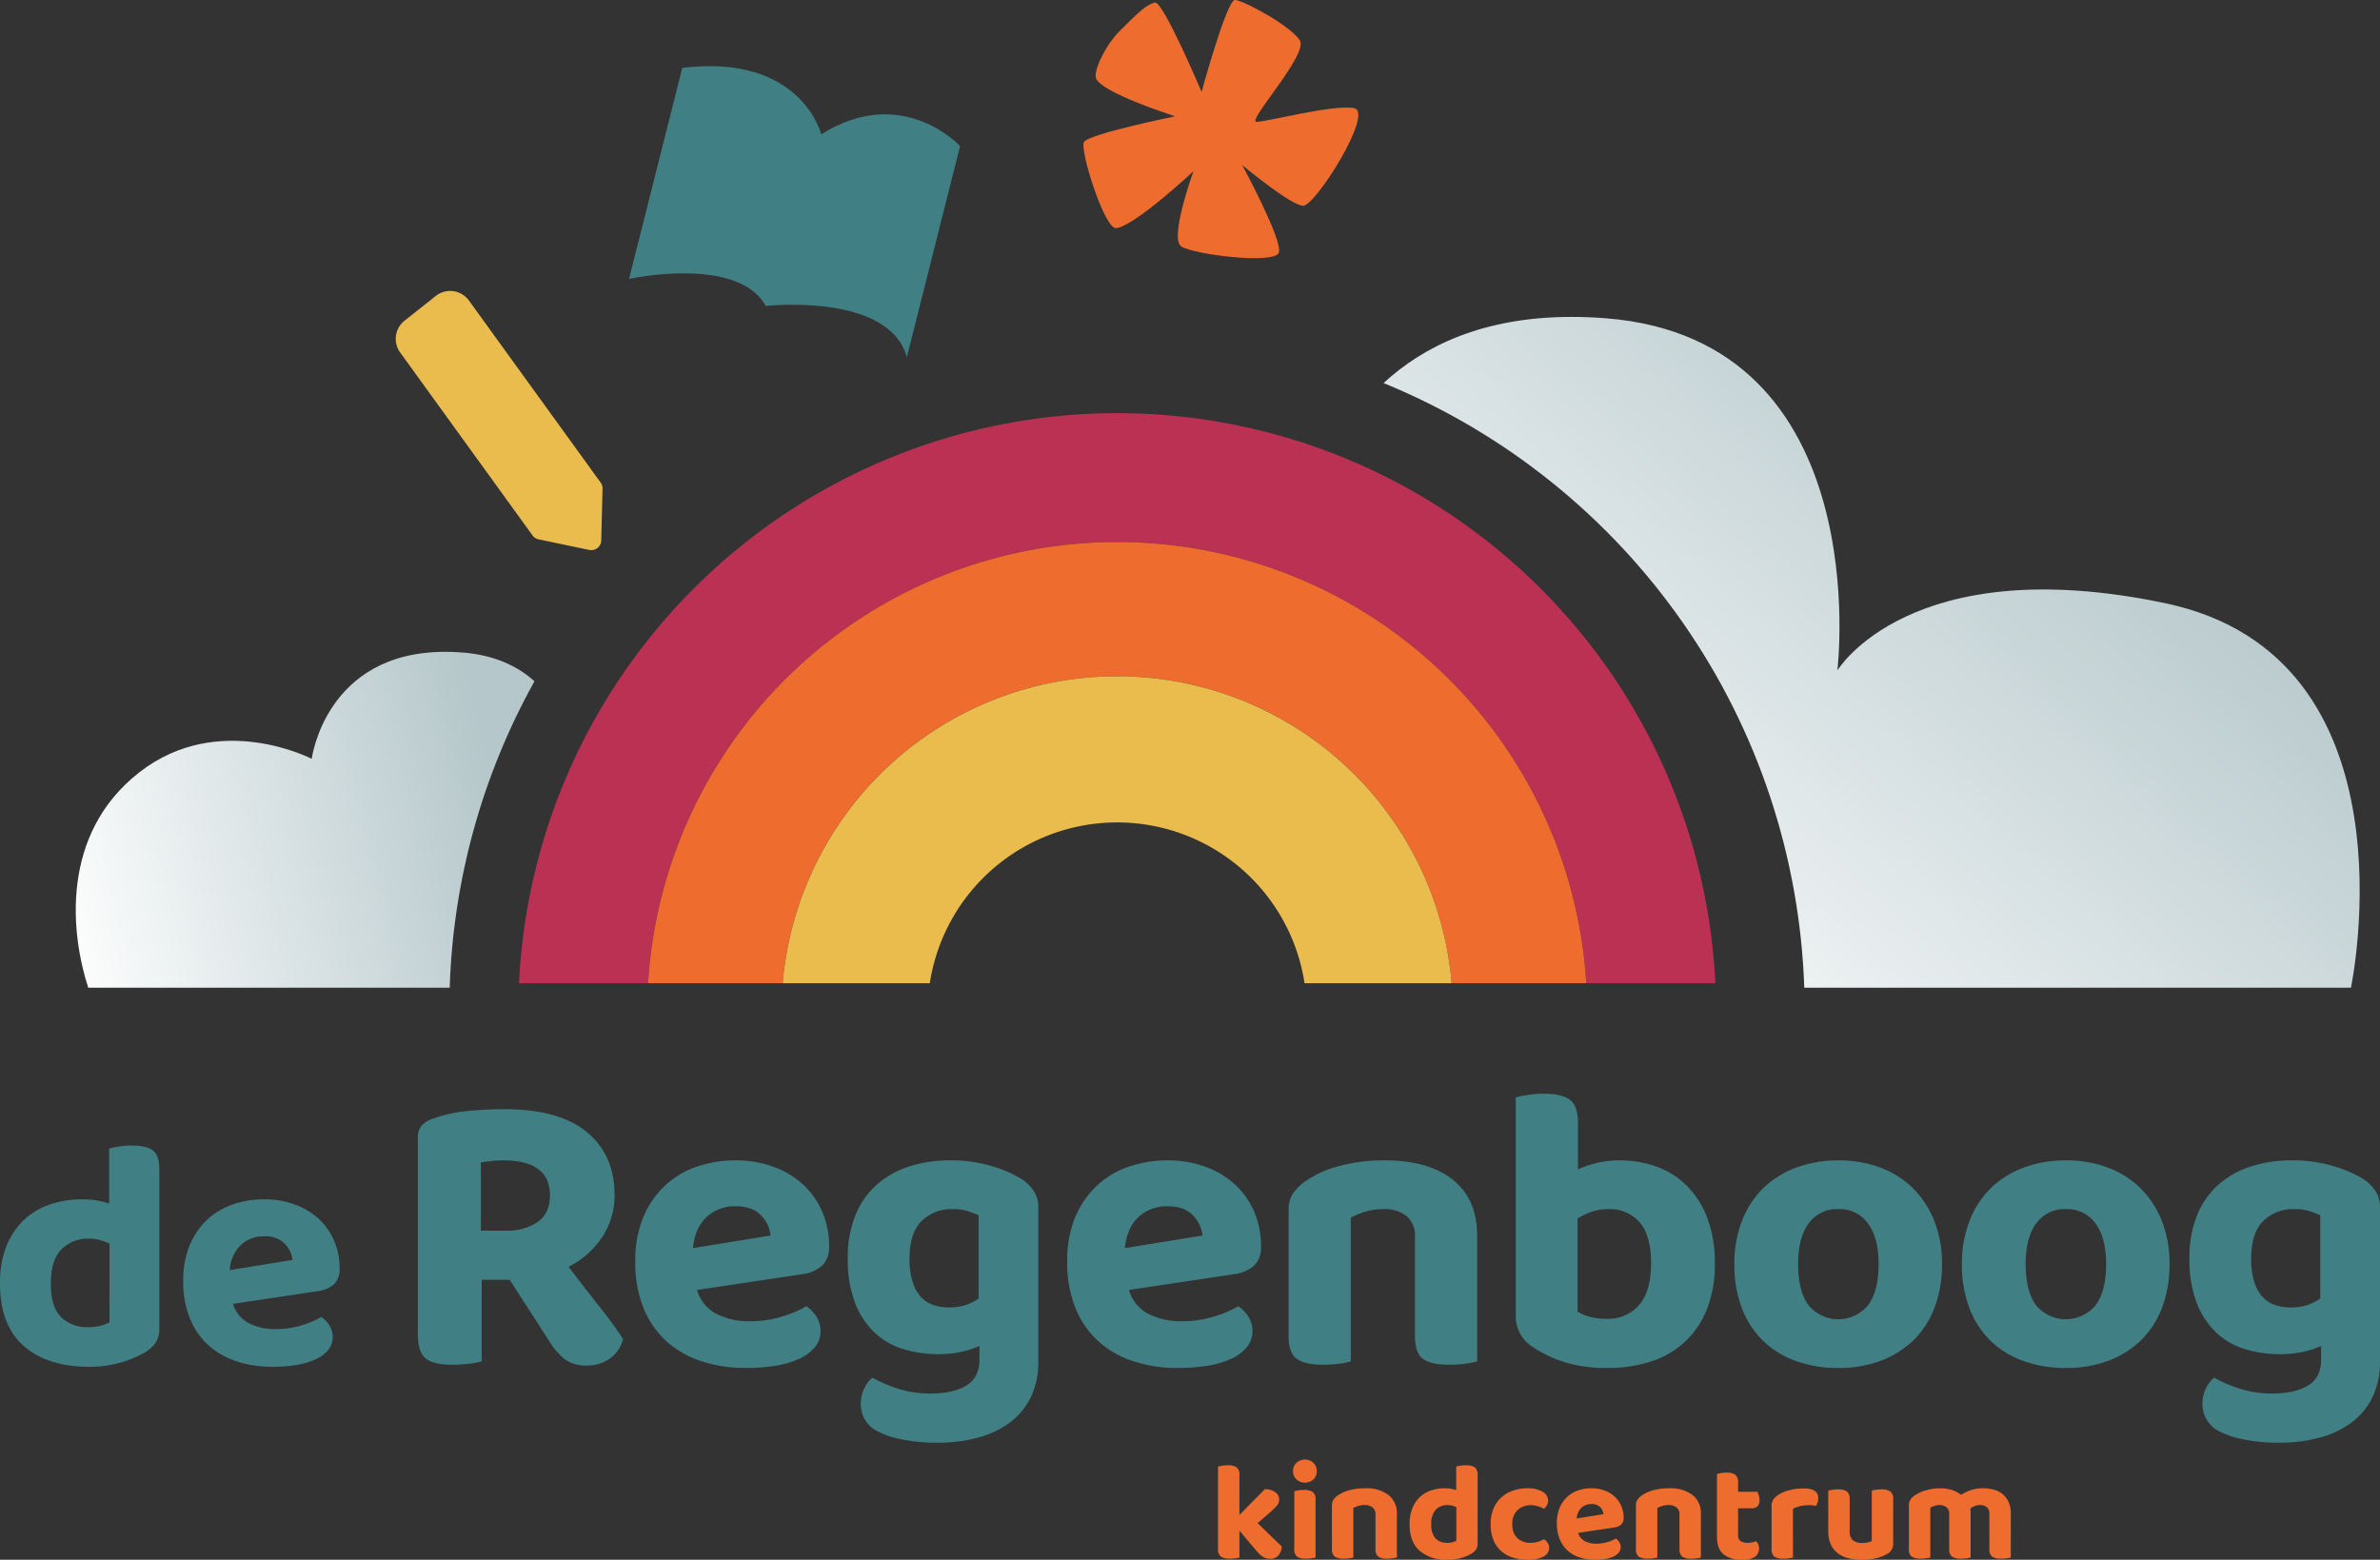 <svg xmlns="http://www.w3.org/2000/svg" xmlns:xlink="http://www.w3.org/1999/xlink" width="612.013" height="401.176" viewBox="0 0 612.013 401.176"><rect x="0" y="0" width="612.013" height="401.176" fill="#333333" stroke="none"/><defs><clipPath id="a"><path d="M80.159,195.175s-23.889-12.464-44.317,3.462-17.658,41.549-13.157,55.4H115.64a173.333,173.333,0,0,1,21.8-78.809c-4.362-3.939-10.336-6.757-18.5-7.4q-2.306-.183-4.434-.18c-30.865,0-34.345,27.532-34.345,27.532" fill="none"/></clipPath><linearGradient id="b" x1="-0.025" y1="0.774" x2="0.954" y2="0.607" gradientUnits="objectBoundingBox"><stop offset="0" stop-color="#fff"/><stop offset="1" stop-color="#b5c7ca"/></linearGradient><clipPath id="c"><rect width="612.013" height="401.176" fill="none"/></clipPath><clipPath id="d"><path d="M355.788,98.525a174.327,174.327,0,0,1,108.176,155.51H604.541s17.977-85.047-47.709-98.876-84.355,17.286-84.355,17.286S482.848,87.4,413.013,81.867q-4.6-.364-8.852-.36c-22.809,0-38.122,7.531-48.373,17.018" fill="none"/></clipPath><linearGradient id="e" x1="-0.023" y1="0.82" x2="0.767" y2="0.245" xlink:href="#b"/></defs><g clip-path="url(#a)"><rect width="122.024" height="86.393" transform="translate(15.414 167.642)" fill="url(#b)"/></g><g clip-path="url(#c)"><path d="M287.28,106.267A154,154,0,0,0,133.463,252.88h33.191a120.851,120.851,0,0,1,241.252,0H441.1A154,154,0,0,0,287.28,106.267" fill="#ba3154"/><path d="M287.28,139.407A120.857,120.857,0,0,0,166.654,252.88h34.614a86.328,86.328,0,0,1,172.024,0h34.614A120.857,120.857,0,0,0,287.28,139.407" fill="#ed6c2e"/><path d="M287.28,173.934a86.333,86.333,0,0,0-86.012,78.946H239.1a48.745,48.745,0,0,1,96.362,0h37.831a86.333,86.333,0,0,0-86.012-78.946" fill="#eabb4d"/><path d="M323.392,391.746l6.227,6.047a4.089,4.089,0,0,1-.919,2.322,2.7,2.7,0,0,1-2.105.81,3.346,3.346,0,0,1-1.836-.5A8.3,8.3,0,0,1,323,398.765l-4.284-5.075v6.91a6.949,6.949,0,0,1-1.008.2,10.488,10.488,0,0,1-1.439.091,4.057,4.057,0,0,1-2.339-.523,2.374,2.374,0,0,1-.721-2.033V377.2q.4-.108,1.044-.216a8.794,8.794,0,0,1,1.44-.108,3.869,3.869,0,0,1,2.322.54,2.473,2.473,0,0,1,.7,2.052v10.186l6.515-6.623a4.392,4.392,0,0,1,2.7.756,2.264,2.264,0,0,1,1.008,1.871,2.478,2.478,0,0,1-.665,1.71,26,26,0,0,1-2.07,1.962Z" fill="#ed6c2e"/><path d="M332.5,378.356a2.874,2.874,0,0,1,.845-2.087,3.267,3.267,0,0,1,4.427,0,2.875,2.875,0,0,1,.846,2.087,2.917,2.917,0,0,1-.846,2.124,3.267,3.267,0,0,1-4.427,0,2.917,2.917,0,0,1-.845-2.124m5.794,22.244a7.088,7.088,0,0,1-1.008.2,10.518,10.518,0,0,1-1.439.09,3.974,3.974,0,0,1-2.321-.522,2.408,2.408,0,0,1-.7-2.033V383.539a9.044,9.044,0,0,1,2.447-.323,3.875,3.875,0,0,1,2.322.539,2.471,2.471,0,0,1,.7,2.052Z" fill="#ed6c2e"/><path d="M352.941,387.715a3.109,3.109,0,0,0-2.016-.612,5.5,5.5,0,0,0-1.584.216,7.377,7.377,0,0,0-1.331.54V400.6a7.089,7.089,0,0,1-1.008.2,10.509,10.509,0,0,1-1.439.091,4.062,4.062,0,0,1-2.34-.523,2.376,2.376,0,0,1-.72-2.033V387.211a2.622,2.622,0,0,1,.4-1.512,4.387,4.387,0,0,1,1.116-1.079,9.352,9.352,0,0,1,2.969-1.333,15.041,15.041,0,0,1,4.013-.5,9.437,9.437,0,0,1,6.065,1.727,5.971,5.971,0,0,1,2.142,4.932V400.6a8.667,8.667,0,0,1-1.044.2,10.514,10.514,0,0,1-1.44.091,3.965,3.965,0,0,1-2.321-.523,2.409,2.409,0,0,1-.7-2.033v-8.747a2.265,2.265,0,0,0-.756-1.871" fill="#ed6c2e"/><path d="M371.549,382.784a9.289,9.289,0,0,1,1.565.126,8.207,8.207,0,0,1,1.35.342V377.2q.4-.108,1.044-.216a8.794,8.794,0,0,1,1.44-.108,3.866,3.866,0,0,1,2.321.54,2.467,2.467,0,0,1,.7,2.052V397a2.761,2.761,0,0,1-.36,1.457,3.5,3.5,0,0,1-1.152,1.1,12.08,12.08,0,0,1-6.226,1.62,10.47,10.47,0,0,1-7.145-2.285q-2.61-2.286-2.61-6.857a10.855,10.855,0,0,1,.7-4.1,8.037,8.037,0,0,1,1.925-2.88,7.76,7.76,0,0,1,2.879-1.709,11.111,11.111,0,0,1,3.564-.558m2.951,4.859a7.436,7.436,0,0,0-1.026-.378,4.206,4.206,0,0,0-1.17-.162,4.113,4.113,0,0,0-3.095,1.188,5.276,5.276,0,0,0-1.152,3.78,5.053,5.053,0,0,0,1.1,3.616,4.035,4.035,0,0,0,3.042,1.134,5.1,5.1,0,0,0,1.349-.162,3.8,3.8,0,0,0,.954-.378Z" fill="#ed6c2e"/><path d="M393.577,387.139a4.755,4.755,0,0,0-3.311,1.241,4.683,4.683,0,0,0-1.369,3.654,4.606,4.606,0,0,0,1.315,3.6,4.773,4.773,0,0,0,3.329,1.188,6.175,6.175,0,0,0,2.034-.306,10.811,10.811,0,0,0,1.493-.63,4.111,4.111,0,0,1,.954.99,2.282,2.282,0,0,1,.342,1.278,2.475,2.475,0,0,1-1.44,2.195,8.054,8.054,0,0,1-4,.828,12.76,12.76,0,0,1-3.941-.576,8.143,8.143,0,0,1-3.041-1.727A7.656,7.656,0,0,1,384,396.011a10.642,10.642,0,0,1-.684-3.977,10.09,10.09,0,0,1,.756-4.068,8.161,8.161,0,0,1,2.051-2.879,8.6,8.6,0,0,1,3.023-1.727,11.427,11.427,0,0,1,3.636-.576,7.275,7.275,0,0,1,3.9.9,2.641,2.641,0,0,1,1.422,2.268,2.378,2.378,0,0,1-.306,1.188,3.8,3.8,0,0,1-.738.936,8.847,8.847,0,0,0-1.529-.649,6.332,6.332,0,0,0-1.962-.287" fill="#ed6c2e"/><path d="M405.814,394.265a3.505,3.505,0,0,0,1.764,2.143,6.444,6.444,0,0,0,2.915.629,9.487,9.487,0,0,0,2.843-.414,9.727,9.727,0,0,0,2.161-.918,3.06,3.06,0,0,1,.9.936,2.332,2.332,0,0,1,.36,1.26,2.2,2.2,0,0,1-.5,1.44,3.9,3.9,0,0,1-1.385,1.025,7.955,7.955,0,0,1-2.088.612,16.386,16.386,0,0,1-2.645.2,12.451,12.451,0,0,1-3.924-.594,8.54,8.54,0,0,1-3.1-1.763,8.083,8.083,0,0,1-2.034-2.934,10.666,10.666,0,0,1-.737-4.139,9.937,9.937,0,0,1,.737-3.995,8.019,8.019,0,0,1,1.98-2.807,7.839,7.839,0,0,1,2.843-1.638,10.562,10.562,0,0,1,3.294-.522,9.752,9.752,0,0,1,3.365.558,7.781,7.781,0,0,1,2.627,1.565,7.075,7.075,0,0,1,1.71,2.412,7.573,7.573,0,0,1,.612,3.059,2.262,2.262,0,0,1-.612,1.728,3.2,3.2,0,0,1-1.728.756Zm3.42-7.414a3.636,3.636,0,0,0-2.574.954,4.17,4.17,0,0,0-1.205,2.753l6.874-1.115a2.865,2.865,0,0,0-3.1-2.592" fill="#ed6c2e"/><path d="M431.117,387.715a3.109,3.109,0,0,0-2.016-.612,5.5,5.5,0,0,0-1.584.216,7.377,7.377,0,0,0-1.331.54V400.6a7.088,7.088,0,0,1-1.008.2,10.509,10.509,0,0,1-1.439.091,4.062,4.062,0,0,1-2.34-.523,2.376,2.376,0,0,1-.72-2.033V387.211a2.621,2.621,0,0,1,.4-1.512,4.386,4.386,0,0,1,1.116-1.079,9.352,9.352,0,0,1,2.969-1.333,15.041,15.041,0,0,1,4.013-.5,9.437,9.437,0,0,1,6.065,1.727,5.971,5.971,0,0,1,2.142,4.932V400.6a8.667,8.667,0,0,1-1.044.2,10.514,10.514,0,0,1-1.44.091,3.965,3.965,0,0,1-2.321-.523,2.409,2.409,0,0,1-.7-2.033v-8.747a2.265,2.265,0,0,0-.756-1.871" fill="#ed6c2e"/><path d="M447.6,396.371a3.12,3.12,0,0,0,1.8.449,5.713,5.713,0,0,0,1.151-.125,5.8,5.8,0,0,0,1.045-.306,3.323,3.323,0,0,1,.539.827,2.7,2.7,0,0,1-.774,3.15,5.534,5.534,0,0,1-3.437.81,7.244,7.244,0,0,1-4.715-1.386q-1.692-1.385-1.692-4.517V379.112q.4-.108,1.044-.234a7.441,7.441,0,0,1,1.4-.126,3.694,3.694,0,0,1,2.286.558,2.477,2.477,0,0,1,.7,2.033v2.34h4.967a6.727,6.727,0,0,1,.36.918,3.787,3.787,0,0,1,.18,1.17,2.223,2.223,0,0,1-.522,1.655,1.858,1.858,0,0,1-1.349.505h-3.636v6.982a1.649,1.649,0,0,0,.648,1.458" fill="#ed6c2e"/><path d="M461.063,400.6a7.088,7.088,0,0,1-1.008.2,10.518,10.518,0,0,1-1.439.09,4.071,4.071,0,0,1-2.34-.522,2.378,2.378,0,0,1-.72-2.033V387.355a2.937,2.937,0,0,1,.5-1.728,4.506,4.506,0,0,1,1.4-1.26,10.286,10.286,0,0,1,2.861-1.133,14.571,14.571,0,0,1,3.51-.414q3.742,0,3.743,2.519a3.3,3.3,0,0,1-.18,1.116,4.9,4.9,0,0,1-.4.864,9.652,9.652,0,0,0-2.016-.18,8.913,8.913,0,0,0-2.087.251,7.48,7.48,0,0,0-1.836.685Z" fill="#ed6c2e"/><path d="M485.359,399.628a9.685,9.685,0,0,1-2.844,1.134,15.756,15.756,0,0,1-3.743.414,13.94,13.94,0,0,1-3.527-.414,7.243,7.243,0,0,1-2.718-1.314,6.094,6.094,0,0,1-1.763-2.267,7.863,7.863,0,0,1-.63-3.312V383.395c.263-.072.612-.143,1.044-.216a8.785,8.785,0,0,1,1.439-.108,3.869,3.869,0,0,1,2.321.54,2.47,2.47,0,0,1,.7,2.052v8.171a2.892,2.892,0,0,0,.828,2.321,3.52,3.52,0,0,0,2.34.7,6.415,6.415,0,0,0,1.566-.161,4.213,4.213,0,0,0,.953-.342V383.395a9.089,9.089,0,0,1,2.448-.324,3.965,3.965,0,0,1,2.34.54,2.438,2.438,0,0,1,.719,2.052v11.373a2.866,2.866,0,0,1-1.475,2.592" fill="#ed6c2e"/><path d="M517.068,400.6a8.627,8.627,0,0,1-1.044.2,10.533,10.533,0,0,1-1.44.09,3.978,3.978,0,0,1-2.321-.522,2.408,2.408,0,0,1-.7-2.033v-8.927a2.18,2.18,0,0,0-.648-1.745,2.613,2.613,0,0,0-1.764-.558,3.592,3.592,0,0,0-1.349.252,4.587,4.587,0,0,0-1.135.647q.036.181.054.36a3.371,3.371,0,0,1,.019.361V400.6a8.667,8.667,0,0,1-1.044.2,10.523,10.523,0,0,1-1.44.09,3.973,3.973,0,0,1-2.321-.522,2.411,2.411,0,0,1-.7-2.033v-8.927a2.068,2.068,0,0,0-.72-1.745,2.8,2.8,0,0,0-1.764-.558,3.8,3.8,0,0,0-1.367.234,8.473,8.473,0,0,0-1.008.449V400.6a7.118,7.118,0,0,1-1.008.2,10.518,10.518,0,0,1-1.439.09,4.072,4.072,0,0,1-2.341-.522,2.38,2.38,0,0,1-.719-2.033V387.21a2.611,2.611,0,0,1,.4-1.511,4.348,4.348,0,0,1,1.115-1.079,9.934,9.934,0,0,1,2.934-1.333,13.14,13.14,0,0,1,3.653-.5,9.7,9.7,0,0,1,2.861.414,7.666,7.666,0,0,1,2.466,1.277,11.119,11.119,0,0,1,2.448-1.206,9.709,9.709,0,0,1,3.239-.485,10.376,10.376,0,0,1,2.682.341,6.129,6.129,0,0,1,2.249,1.116,5.629,5.629,0,0,1,1.565,2.016,6.92,6.92,0,0,1,.595,3.005Z" fill="#ed6c2e"/><path d="M21.243,308.464a21.848,21.848,0,0,1,3.666.3,19.39,19.39,0,0,1,3.161.8V295.4q.927-.254,2.445-.506a20.557,20.557,0,0,1,3.372-.252q3.793,0,5.437,1.264t1.644,4.8v41.054a6.488,6.488,0,0,1-.843,3.414,8.232,8.232,0,0,1-2.7,2.571,28.365,28.365,0,0,1-14.583,3.793q-10.62,0-16.733-5.353T0,330.128a25.473,25.473,0,0,1,1.644-9.61,18.861,18.861,0,0,1,4.509-6.744,18.183,18.183,0,0,1,6.744-4,25.966,25.966,0,0,1,8.346-1.307m6.912,11.38a17.064,17.064,0,0,0-2.4-.885,9.769,9.769,0,0,0-2.739-.379,9.63,9.63,0,0,0-7.249,2.781q-2.7,2.783-2.7,8.852,0,5.815,2.571,8.472a9.453,9.453,0,0,0,7.123,2.655,12.03,12.03,0,0,0,3.161-.379,8.988,8.988,0,0,0,2.234-.886Z" fill="#407f83"/><path d="M59.935,335.354a8.192,8.192,0,0,0,4.13,5.016,15.07,15.07,0,0,0,6.828,1.475,22.3,22.3,0,0,0,6.66-.969,22.914,22.914,0,0,0,5.058-2.15,7.18,7.18,0,0,1,2.107,2.192,5.472,5.472,0,0,1,.843,2.951,5.146,5.146,0,0,1-1.18,3.372,9.141,9.141,0,0,1-3.246,2.4,18.68,18.68,0,0,1-4.889,1.433,38.488,38.488,0,0,1-6.2.464,29.165,29.165,0,0,1-9.188-1.391,20.035,20.035,0,0,1-7.25-4.131,18.918,18.918,0,0,1-4.762-6.87,24.974,24.974,0,0,1-1.729-9.694A23.26,23.26,0,0,1,48.85,320.1a18.771,18.771,0,0,1,4.636-6.575,18.4,18.4,0,0,1,6.659-3.836,24.761,24.761,0,0,1,7.714-1.222,22.884,22.884,0,0,1,7.882,1.306,18.233,18.233,0,0,1,6.153,3.667,16.566,16.566,0,0,1,4.005,5.649,17.754,17.754,0,0,1,1.432,7.164A5.3,5.3,0,0,1,85.9,330.3a7.5,7.5,0,0,1-4.047,1.77Zm8.008-17.365a8.512,8.512,0,0,0-6.027,2.234,9.773,9.773,0,0,0-2.824,6.449l16.1-2.613a6.71,6.71,0,0,0-7.25-6.07" fill="#407f83"/><path d="M158.029,307.332a19.226,19.226,0,0,1-3.186,10.867,22.654,22.654,0,0,1-8.621,7.627q4.284,5.642,8.2,10.605a93.344,93.344,0,0,1,5.8,7.993,8.7,8.7,0,0,1-3.5,5.068,9.807,9.807,0,0,1-5.59,1.724,9.311,9.311,0,0,1-6.06-1.724,19.239,19.239,0,0,1-3.97-4.754L131.072,329.17h-7.209v21a24.81,24.81,0,0,1-3.239.575,35.851,35.851,0,0,1-4.389.261q-4.911,0-6.844-1.672t-1.933-6.06V292.6a4.5,4.5,0,0,1,1.1-3.239,7.146,7.146,0,0,1,3.186-1.777,33.74,33.74,0,0,1,8.046-1.776,89.267,89.267,0,0,1,9.822-.522q14.208,0,21.314,5.9t7.105,16.143m-27.9,9.2a13.666,13.666,0,0,0,8.15-2.247q3.134-2.246,3.134-6.843,0-8.985-12.016-8.986a26.682,26.682,0,0,0-3.029.156q-1.361.158-2.717.367v17.553Z" fill="#407f83"/><path d="M179.24,331.781A10.163,10.163,0,0,0,184.36,338a18.684,18.684,0,0,0,8.463,1.829,27.671,27.671,0,0,0,8.255-1.2,28.326,28.326,0,0,0,6.269-2.665,8.867,8.867,0,0,1,2.611,2.717A6.774,6.774,0,0,1,211,342.335a6.375,6.375,0,0,1-1.462,4.179,11.345,11.345,0,0,1-4.023,2.978,23.139,23.139,0,0,1-6.06,1.777,47.691,47.691,0,0,1-7.68.574,36.12,36.12,0,0,1-11.388-1.724A24.823,24.823,0,0,1,171.4,345a23.456,23.456,0,0,1-5.9-8.516,30.969,30.969,0,0,1-2.141-12.015,28.852,28.852,0,0,1,2.141-11.6,23.291,23.291,0,0,1,5.747-8.15,22.791,22.791,0,0,1,8.254-4.754,30.692,30.692,0,0,1,9.561-1.515,28.341,28.341,0,0,1,9.769,1.619,22.607,22.607,0,0,1,7.627,4.545,20.53,20.53,0,0,1,4.963,7A21.991,21.991,0,0,1,213.2,320.5a6.569,6.569,0,0,1-1.777,5.016,9.29,9.29,0,0,1-5.015,2.194Zm9.926-21.523a10.547,10.547,0,0,0-7.47,2.769q-2.979,2.769-3.5,7.993l19.956-3.239a8.519,8.519,0,0,0-2.4-5.12q-2.194-2.4-6.583-2.4" fill="#407f83"/><path d="M251.857,346.2a24.069,24.069,0,0,1-4.7,1.514,27.808,27.808,0,0,1-5.956.576,30.113,30.113,0,0,1-8.933-1.306,18.739,18.739,0,0,1-7.366-4.233,20.792,20.792,0,0,1-5.016-7.626A31.039,31.039,0,0,1,218,323.632a29.12,29.12,0,0,1,1.881-10.866,21.065,21.065,0,0,1,5.381-7.889,23.11,23.11,0,0,1,8.359-4.806,34.055,34.055,0,0,1,10.814-1.62,35.919,35.919,0,0,1,10.71,1.514,31.081,31.081,0,0,1,7.575,3.292,11.529,11.529,0,0,1,3.134,3.083,7.651,7.651,0,0,1,1.15,4.335v39.391a20.825,20.825,0,0,1-1.985,9.4,17.879,17.879,0,0,1-5.486,6.53,24.36,24.36,0,0,1-8.2,3.814,39.264,39.264,0,0,1-10.135,1.254,44.439,44.439,0,0,1-9.769-.941,22.179,22.179,0,0,1-6.53-2.4,7.8,7.8,0,0,1-3.553-6.688,8.65,8.65,0,0,1,.941-4.023,7.387,7.387,0,0,1,2.09-2.664,34.325,34.325,0,0,0,6.739,2.873,26.812,26.812,0,0,0,8.1,1.2q5.85,0,9.246-2.037t3.4-6.74Zm-7.837-9.927a13.4,13.4,0,0,0,4.336-.627,12.771,12.771,0,0,0,3.292-1.67v-21.42q-1.254-.522-2.769-1.046a11.871,11.871,0,0,0-3.814-.522,10.951,10.951,0,0,0-8.1,3.083q-3.084,3.083-3.083,9.664a19.407,19.407,0,0,0,.784,5.955,10.249,10.249,0,0,0,2.142,3.867A7.687,7.687,0,0,0,240,335.647a12.34,12.34,0,0,0,4.023.627" fill="#407f83"/><path d="M290.307,331.781a10.163,10.163,0,0,0,5.12,6.218,18.681,18.681,0,0,0,8.463,1.829,27.664,27.664,0,0,0,8.254-1.2,28.3,28.3,0,0,0,6.269-2.665,8.858,8.858,0,0,1,2.612,2.717,6.774,6.774,0,0,1,1.045,3.657,6.375,6.375,0,0,1-1.462,4.179,11.345,11.345,0,0,1-4.023,2.978,23.139,23.139,0,0,1-6.06,1.777,47.7,47.7,0,0,1-7.68.574,36.12,36.12,0,0,1-11.388-1.724A24.827,24.827,0,0,1,282.47,345a23.466,23.466,0,0,1-5.9-8.516,30.969,30.969,0,0,1-2.142-12.015,28.852,28.852,0,0,1,2.142-11.6,23.278,23.278,0,0,1,5.747-8.15,22.791,22.791,0,0,1,8.254-4.754,30.688,30.688,0,0,1,9.561-1.515,28.345,28.345,0,0,1,9.769,1.619,22.607,22.607,0,0,1,7.627,4.545,20.53,20.53,0,0,1,4.963,7,21.991,21.991,0,0,1,1.776,8.881,6.568,6.568,0,0,1-1.776,5.016,9.29,9.29,0,0,1-5.015,2.194Zm9.926-21.523a10.545,10.545,0,0,0-7.47,2.769q-2.979,2.769-3.5,7.993l19.957-3.239a8.525,8.525,0,0,0-2.4-5.12q-2.195-2.4-6.583-2.4" fill="#407f83"/><path d="M361.671,312.766a9.026,9.026,0,0,0-5.852-1.777,15.984,15.984,0,0,0-4.6.627,21.3,21.3,0,0,0-3.865,1.567v36.988a20.751,20.751,0,0,1-2.926.575,30.741,30.741,0,0,1-4.18.262q-4.7,0-6.792-1.516t-2.089-5.9V311.3a7.591,7.591,0,0,1,1.15-4.388,12.679,12.679,0,0,1,3.239-3.135,27.136,27.136,0,0,1,8.619-3.866,43.548,43.548,0,0,1,11.651-1.462q11.385,0,17.606,5.014t6.216,14.315v32.39a25.209,25.209,0,0,1-3.03.575,30.731,30.731,0,0,1-4.18.262q-4.7,0-6.739-1.516t-2.037-5.9V318.2a6.58,6.58,0,0,0-2.194-5.433" fill="#407f83"/><path d="M416.524,298.451a27.373,27.373,0,0,1,9.614,1.672,21.138,21.138,0,0,1,7.784,5.015,23.558,23.558,0,0,1,5.171,8.306,32.5,32.5,0,0,1,1.881,11.547,31.371,31.371,0,0,1-1.986,11.6A22.966,22.966,0,0,1,433.4,345a23.5,23.5,0,0,1-8.673,5.12,35.039,35.039,0,0,1-11.336,1.724,35.871,35.871,0,0,1-11.285-1.568,30.386,30.386,0,0,1-7.836-3.761,9.2,9.2,0,0,1-4.493-7.941V282.256q1.149-.314,3.031-.627a25.5,25.5,0,0,1,4.179-.314q4.7,0,6.739,1.567t2.037,5.957V300.75a28.789,28.789,0,0,1,4.807-1.62,24.565,24.565,0,0,1,5.955-.679M413.6,310.989a13.06,13.06,0,0,0-4.336.679,18.173,18.173,0,0,0-3.605,1.725V337.32a10.825,10.825,0,0,0,3.135,1.357,16.4,16.4,0,0,0,4.388.523,10.438,10.438,0,0,0,8.306-3.552q3.081-3.551,3.083-10.657,0-7.314-2.978-10.658a10.174,10.174,0,0,0-7.993-3.344" fill="#407f83"/><path d="M499.381,325.1a31.167,31.167,0,0,1-1.882,11.127,23.1,23.1,0,0,1-5.381,8.412,24.112,24.112,0,0,1-8.411,5.328,30.47,30.47,0,0,1-10.97,1.881,31.7,31.7,0,0,1-11.024-1.829,23.393,23.393,0,0,1-8.463-5.276,23.1,23.1,0,0,1-5.381-8.412,31.506,31.506,0,0,1-1.881-11.231,30.141,30.141,0,0,1,1.933-11.023,23.705,23.705,0,0,1,5.433-8.412,24.02,24.02,0,0,1,8.464-5.328,30.571,30.571,0,0,1,10.919-1.881,30.158,30.158,0,0,1,10.866,1.881,23.747,23.747,0,0,1,8.411,5.381,24.352,24.352,0,0,1,5.434,8.411,29.752,29.752,0,0,1,1.933,10.971m-26.644-14.106a8.954,8.954,0,0,0-7.628,3.657q-2.718,3.658-2.716,10.449,0,7,2.663,10.605a9.938,9.938,0,0,0,15.36-.052q2.666-3.657,2.665-10.553,0-6.686-2.717-10.4a8.912,8.912,0,0,0-7.627-3.71" fill="#407f83"/><path d="M557.891,325.1a31.19,31.19,0,0,1-1.881,11.127,23.129,23.129,0,0,1-5.381,8.412,24.13,24.13,0,0,1-8.411,5.328,30.472,30.472,0,0,1-10.971,1.881,31.7,31.7,0,0,1-11.023-1.829,23.377,23.377,0,0,1-8.463-5.276,23.117,23.117,0,0,1-5.382-8.412A31.528,31.528,0,0,1,504.5,325.1a30.12,30.12,0,0,1,1.933-11.023,23.692,23.692,0,0,1,5.433-8.412,24.016,24.016,0,0,1,8.463-5.328,30.571,30.571,0,0,1,10.919-1.881,30.15,30.15,0,0,1,10.866,1.881,23.751,23.751,0,0,1,8.412,5.381,24.364,24.364,0,0,1,5.433,8.411,29.752,29.752,0,0,1,1.933,10.971m-26.644-14.106a8.951,8.951,0,0,0-7.627,3.657Q520.9,318.3,520.9,325.1q0,7,2.664,10.605a9.938,9.938,0,0,0,15.36-.052q2.664-3.657,2.664-10.553,0-6.686-2.716-10.4a8.915,8.915,0,0,0-7.628-3.71" fill="#407f83"/><path d="M596.862,346.2a24.068,24.068,0,0,1-4.7,1.514,27.808,27.808,0,0,1-5.956.576,30.119,30.119,0,0,1-8.934-1.306,18.752,18.752,0,0,1-7.366-4.233,20.791,20.791,0,0,1-5.015-7.626,31.019,31.019,0,0,1-1.881-11.494,29.1,29.1,0,0,1,1.881-10.866,21.065,21.065,0,0,1,5.381-7.889,23.1,23.1,0,0,1,8.359-4.806,34.05,34.05,0,0,1,10.814-1.62,35.919,35.919,0,0,1,10.71,1.514,31.081,31.081,0,0,1,7.575,3.292,11.53,11.53,0,0,1,3.134,3.083,7.659,7.659,0,0,1,1.15,4.335v39.391a20.825,20.825,0,0,1-1.985,9.4,17.879,17.879,0,0,1-5.486,6.53,24.36,24.36,0,0,1-8.2,3.814,39.263,39.263,0,0,1-10.135,1.254,44.438,44.438,0,0,1-9.769-.941,22.2,22.2,0,0,1-6.531-2.4,7.806,7.806,0,0,1-3.553-6.688,8.662,8.662,0,0,1,.941-4.023,7.4,7.4,0,0,1,2.09-2.664,34.36,34.36,0,0,0,6.74,2.873,26.81,26.81,0,0,0,8.1,1.2q5.85,0,9.247-2.037t3.4-6.74Zm-7.837-9.927a13.4,13.4,0,0,0,4.336-.627,12.771,12.771,0,0,0,3.292-1.67v-21.42q-1.254-.522-2.769-1.046a11.875,11.875,0,0,0-3.814-.522,10.953,10.953,0,0,0-8.1,3.083q-3.082,3.083-3.082,9.664a19.407,19.407,0,0,0,.784,5.955,10.236,10.236,0,0,0,2.142,3.867A7.687,7.687,0,0,0,585,335.647a12.34,12.34,0,0,0,4.023.627" fill="#407f83"/><path d="M288.034,7.848c-3.807,3.807-6.714,10.07-6.241,12.134.853,3.71,20.393,9.935,20.393,9.935s-22.431,4.557-23.476,6.649,5.28,22.415,8.312,22.11c4.741-.478,19.87-14.641,19.87-14.641s-6.275,17.255-3.137,19.347,24.054,4.706,25.1,1.568-9.412-22.484-9.412-22.484,12.55,10.458,15.688,10.458,18.3-24.053,13.072-25.1-22.495,3.519-25.11,3.519,13.281-17.225,11.189-20.885S319.639,0,317.548,0s-8.564,23.641-8.564,23.641S299.049.112,296.957.635s-4.217,2.507-8.923,7.213" fill="#ed6c2e"/></g><g clip-path="url(#d)"><rect width="266.73" height="172.528" transform="translate(355.788 81.507)" fill="url(#e)"/></g><g clip-path="url(#c)"><path d="M175.442,17.451,161.758,71.732s27.962-6.091,35.153,6.969c0,0,31.621-3.567,36.287,13.152l13.685-54.281S232.1,21.432,211.174,34.54c0,0-5.1-20.8-35.732-17.089" fill="#407f83"/><path d="M154.5,139.7a2.558,2.558,0,0,1-2.967,1.745l-13.048-2.724A2.569,2.569,0,0,1,137,137.8L103.056,90.877a5.974,5.974,0,0,1,.97-8.39l8.025-6.362a5.975,5.975,0,0,1,8.391.974l33.947,46.926a2.559,2.559,0,0,1,.552,1.654L154.614,139a2.5,2.5,0,0,1-.114.7" fill="#eabb4d"/></g></svg>